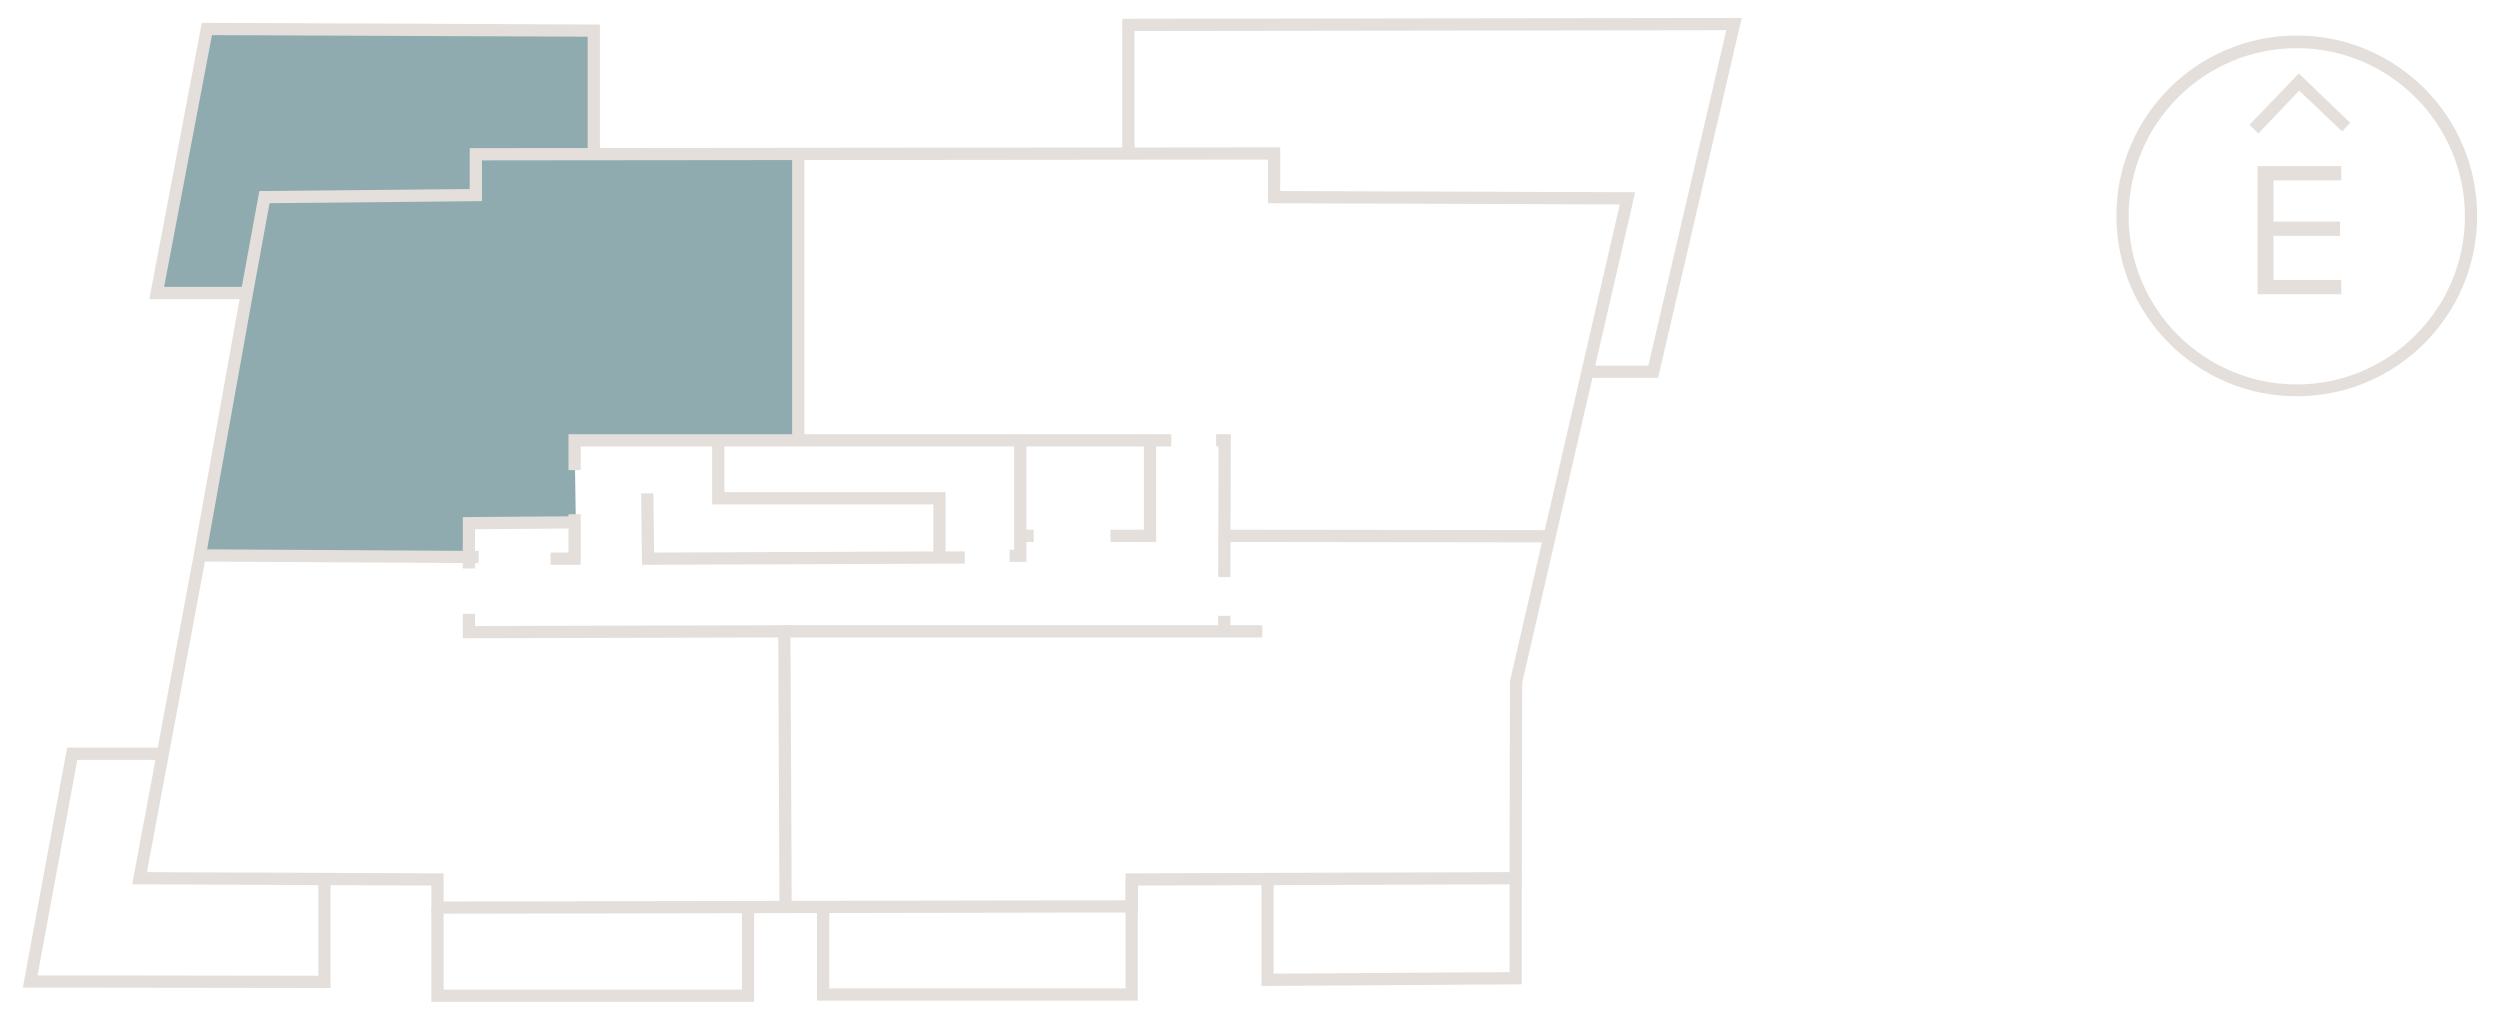 <?xml version="1.0" encoding="UTF-8"?> <svg xmlns="http://www.w3.org/2000/svg" version="1.1" viewBox="0 0 612.6 249.9"><defs><style> .cls-1 { fill: none; stroke: #e4dfdb; stroke-miterlimit: 10; stroke-width: 3px; } .cls-2 { fill: #e4dfdb; } .cls-3 { fill: #8fabaf; } </style></defs><g><g id="Layer_1"><g><g id="Layer_1-2" data-name="Layer_1"><polygon class="cls-3" points="140.8 107.9 141.1 128 114.9 128.2 114.9 136.1 48.9 136.1 60.5 71.8 38.4 71.8 50.7 7.1 145.5 8.1 145.5 37.8 195.6 37.8 195.6 107.9 140.8 107.9"></polygon></g><g id="Layer_3"><polyline class="cls-1" points="145.5 37.8 145.5 7.5 50.7 7.1 38.4 71.8 60.5 71.8 48.8 137 34.2 215.2 107.2 215.5 107.2 222.4 277.3 222.1 277.3 215.5 371.4 215.2 371.5 167.1 398.8 48.6 312.2 48.3 312.2 37.6 116.6 37.8 116.6 47.8 64.8 48.3 60.5 71.8"></polyline><polyline class="cls-1" points="39.6 184.7 17.7 184.7 7.4 240.5 79.5 240.6 79.5 216.1"></polyline><polyline class="cls-1" points="107.2 222.4 107.2 244 183.3 244 183.3 222.6"></polyline><polyline class="cls-1" points="201.7 223.1 201.7 243.7 277.3 243.7 277.3 215.5"></polyline><polyline class="cls-1" points="310.6 215.8 310.6 240.1 371.4 239.7 371.4 215.2"></polyline><polyline class="cls-1" points="389.5 91.1 405.1 91.1 424.9 5.9 276.5 6.1 276.5 37.8"></polyline><polyline class="cls-1" points="192.5 222.4 192.2 154.7 114.9 154.9 114.9 150.4"></polyline><line class="cls-1" x1="309.3" y1="154.7" x2="192.2" y2="154.7"></line><line class="cls-1" x1="300" y1="150.9" x2="300" y2="154.7"></line><polyline class="cls-1" points="300 141.4 300.1 107.9 298 107.9"></polyline><polyline class="cls-1" points="287 107.9 140.8 107.9 140.8 115.2"></polyline><polyline class="cls-1" points="134.9 136.9 140.8 136.9 140.8 126"></polyline><polyline class="cls-1" points="141.1 128 114.9 128.2 114.9 139.3"></polyline><line class="cls-1" x1="117.3" y1="136.5" x2="48.9" y2="136.1"></line><line class="cls-1" x1="195.6" y1="37.3" x2="195.6" y2="107.9"></line><polyline class="cls-1" points="158.6 120.9 158.8 136.9 236.4 136.6"></polyline><polyline class="cls-1" points="230.2 136.6 230.2 122.1 176 122.1 176 107.9"></polyline><polyline class="cls-1" points="247.4 136.2 250 136.2 250 107.9"></polyline><line class="cls-1" x1="253.3" y1="131.3" x2="250" y2="131.3"></line><polyline class="cls-1" points="272.1 131.3 281.8 131.3 281.8 109"></polyline><line class="cls-1" x1="300.6" y1="131.3" x2="379.5" y2="131.4"></line></g></g><path class="cls-2" d="M553.2,72v-31.3h20.5v3.5h-16.6v10.1h16.3v3.5h-16.3v10.8h16.6v3.5h-20.5Z"></path><path class="cls-2" d="M562.8,97.1c-24.4,0-44.2-19.8-44.2-44.2s19.8-44.2,44.2-44.2,44.2,19.8,44.2,44.2-19.8,44.2-44.2,44.2ZM562.8,11.8c-22.7,0-41.2,18.5-41.2,41.2s18.5,41.2,41.2,41.2,41.2-18.5,41.2-41.2-18.5-41.2-41.2-41.2Z"></path><polygon class="cls-2" points="553.4 32.7 551.2 30.6 563.3 18 575.9 30.1 573.9 32.2 563.4 22.2 553.4 32.7"></polygon></g></g></svg> 